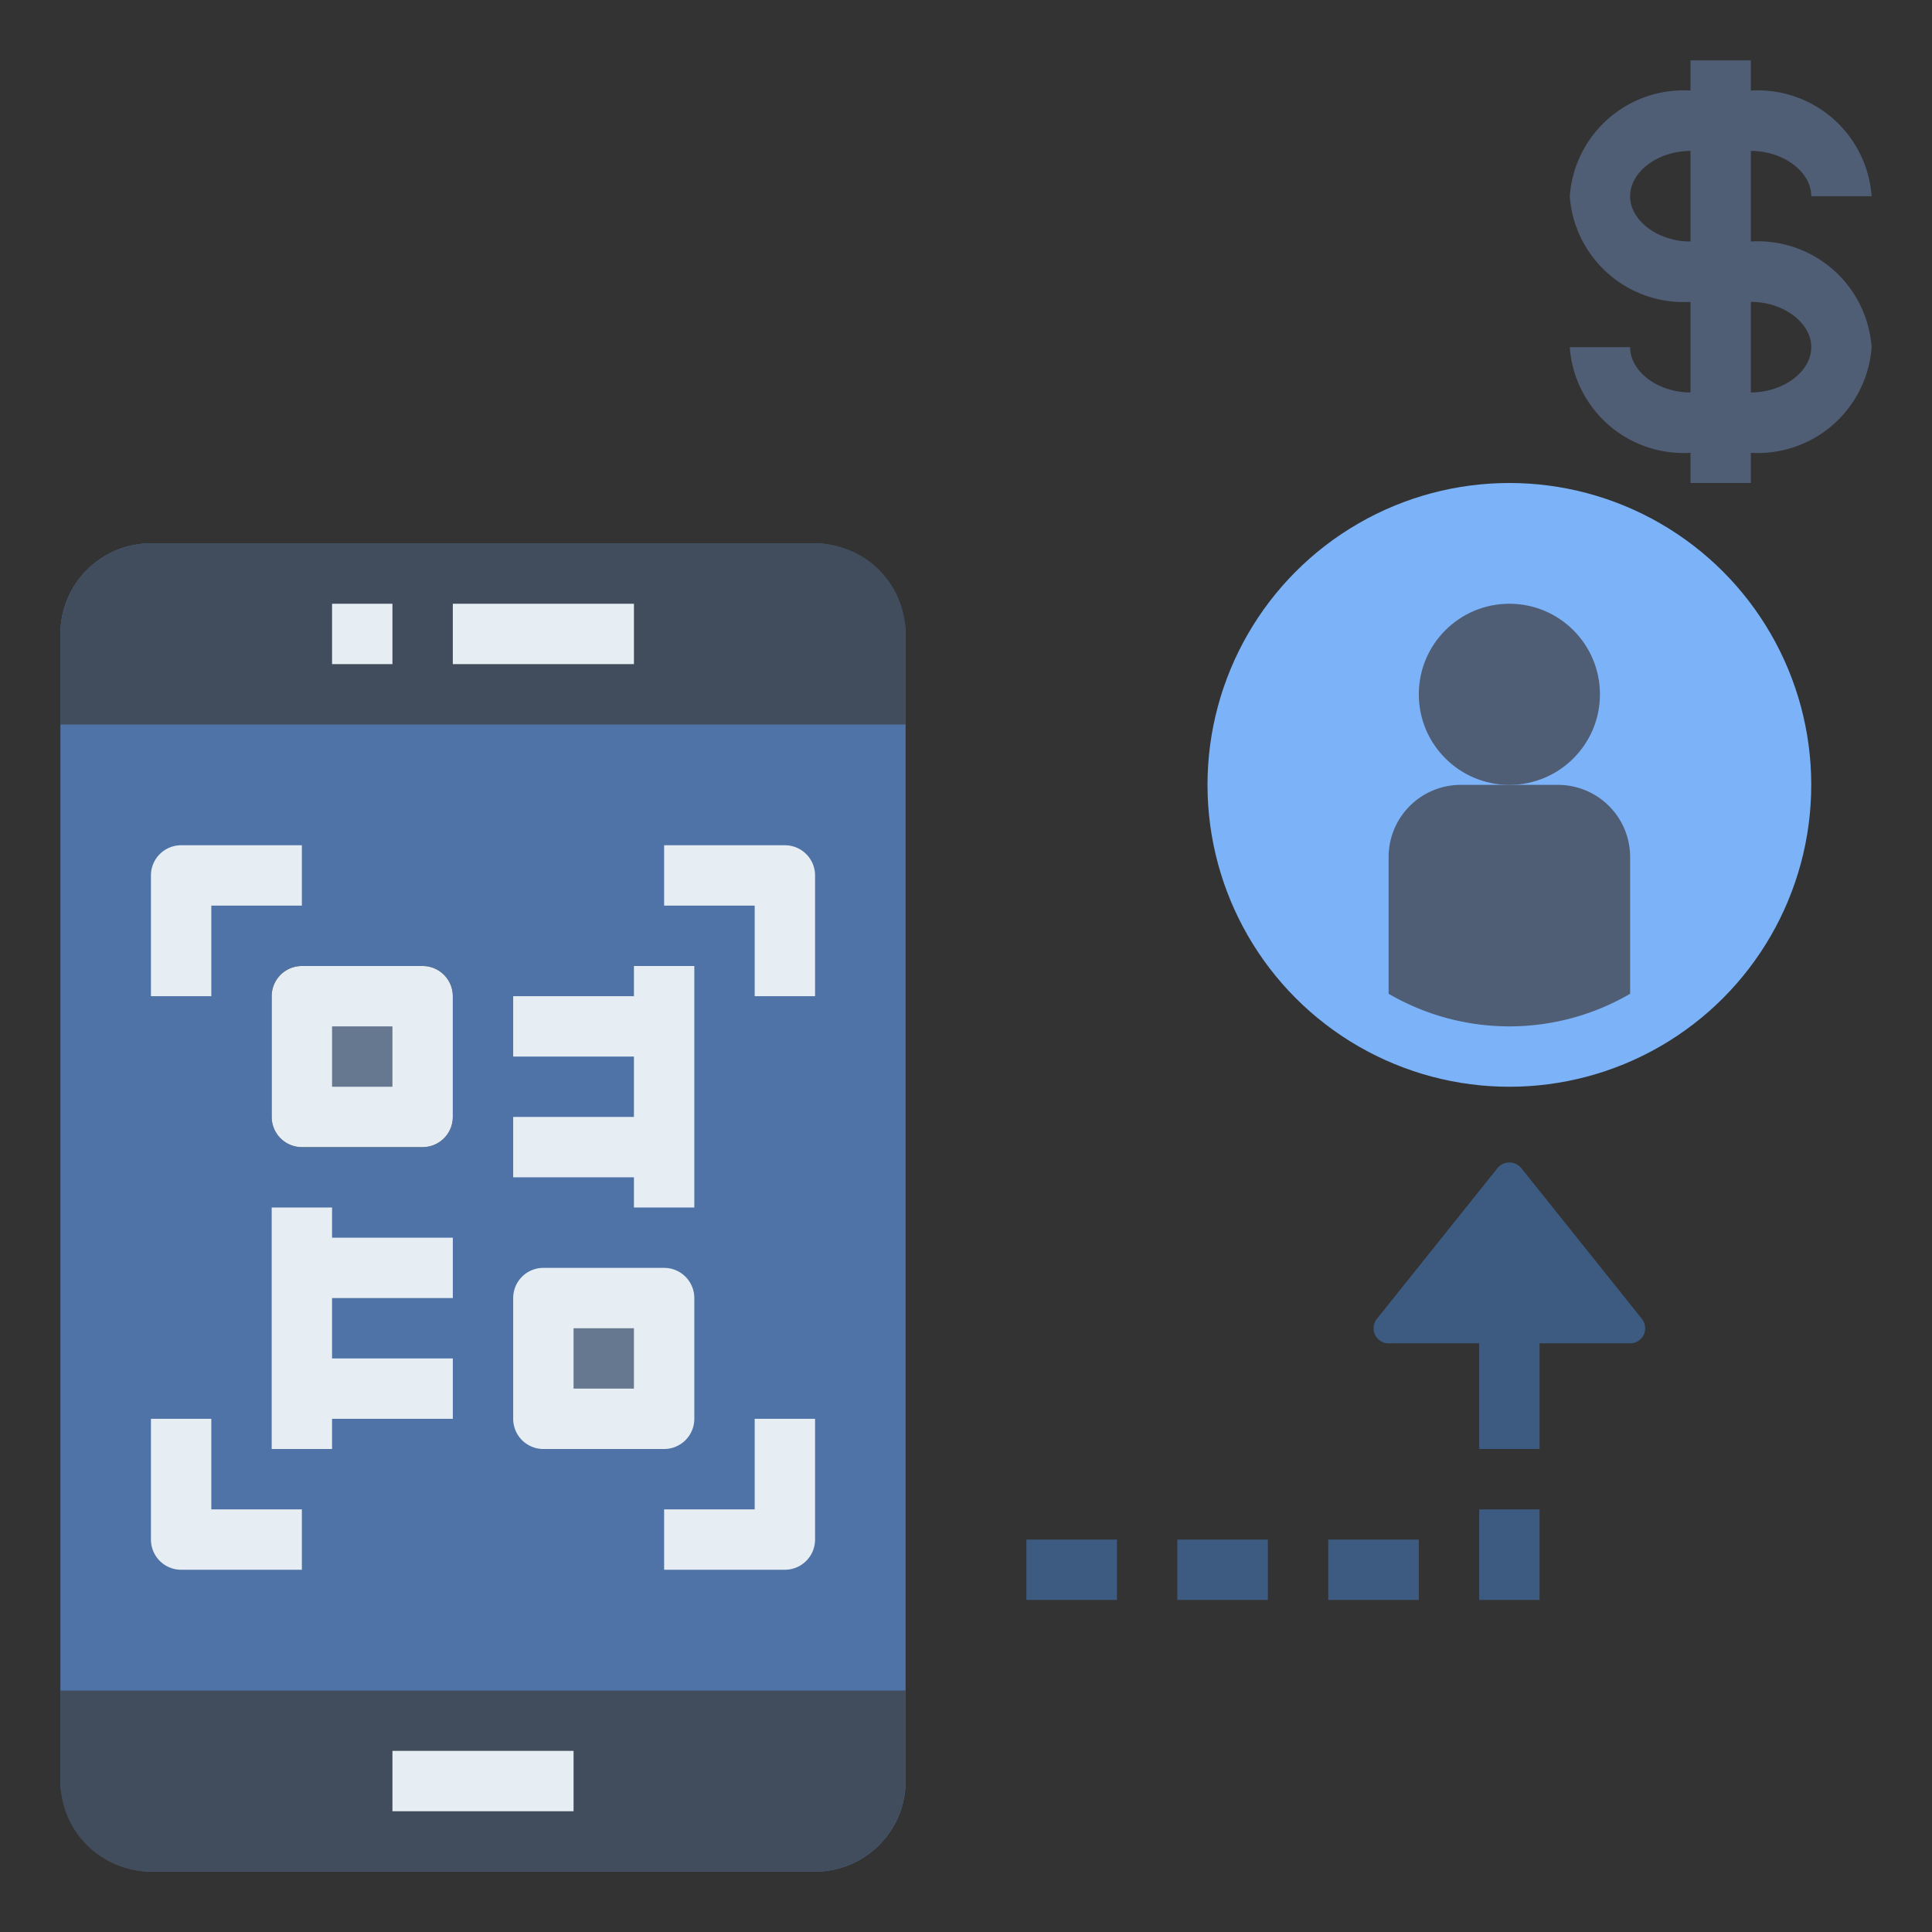 <?xml version="1.0" encoding="UTF-8"?>
<svg xmlns="http://www.w3.org/2000/svg" id="Layer_1" height="512" viewBox="0 0 64 64" width="512" data-name="Layer 1">
  <rect x="0" y="0" width="64" height="64" fill="#333333" stroke="none"/>
  <circle cx="50" cy="26" fill="#7cb2f8" r="10"></circle>
  <rect fill="#4f73a6" height="44" rx="3" width="28" x="2" y="18"></rect>
  <path d="m30 24h-28v-3a3 3 0 0 1 3-3h22a3 3 0 0 1 3 3z" fill="#414d5c"></path>
  <path d="m2 56v3a3 3 0 0 0 3 3h22a3 3 0 0 0 3-3v-3" fill="#414d5c"></path>
  <path d="m15 20h6v2h-6z" fill="#e6eef3"></path>
  <path d="m11 20h2v2h-2z" fill="#e6eef3"></path>
  <path d="m13 58h6v2h-6z" fill="#e6eef3"></path>
  <path d="m14 38h-4a1 1 0 0 1 -1-1v-4a1 1 0 0 1 1-1h4a1 1 0 0 1 1 1v4a1 1 0 0 1 -1 1zm-3-2h2v-2h-2z"></path>
  <path d="m18 43h4v4h-4z" fill="#65788f"></path>
  <path d="m10 33h4v4h-4z" fill="#65788f"></path>
  <path d="m58 8v-3c1.08 0 2 .69 2 1.5h2a3.78 3.78 0 0 0 -4-3.5v-1h-2v1a3.78 3.78 0 0 0 -4 3.5 3.78 3.78 0 0 0 4 3.5v3c-1.08 0-2-.69-2-1.5h-2a3.78 3.78 0 0 0 4 3.5v1h2v-1a3.78 3.78 0 0 0 4-3.5 3.78 3.78 0 0 0 -4-3.5zm-4-1.5c0-.81.92-1.5 2-1.5v3c-1.08 0-2-.69-2-1.5zm4 6.5v-3c1.08 0 2 .69 2 1.5s-.92 1.5-2 1.5z" fill="#4f5d75"></path>
  <path d="m34 51h3v2h-3z" fill="#3d5a80"></path>
  <path d="m39 51h3v2h-3z" fill="#3d5a80"></path>
  <path d="m44 51h3v2h-3z" fill="#3d5a80"></path>
  <path d="m49 50h2v3h-2z" fill="#3d5a80"></path>
  <g fill="#e6eef3">
    <path d="m7 30h3v-2h-4a1 1 0 0 0 -1 1v4h2z"></path>
    <path d="m26 28h-4v2h3v3h2v-4a1 1 0 0 0 -1-1z"></path>
    <path d="m7 47h-2v4a1 1 0 0 0 1 1h4v-2h-3z"></path>
    <path d="m25 50h-3v2h4a1 1 0 0 0 1-1v-4h-2z"></path>
    <path d="m11 40h-2v8h2v-1h4v-2h-4v-2h4v-2h-4z"></path>
    <path d="m21 40h2v-8h-2v1h-4v2h4v2h-4v2h4z"></path>
    <path d="m14 32h-4a1 1 0 0 0 -1 1v4a1 1 0 0 0 1 1h4a1 1 0 0 0 1-1v-4a1 1 0 0 0 -1-1zm-1 4h-2v-2h2z"></path>
    <path d="m23 47v-4a1 1 0 0 0 -1-1h-4a1 1 0 0 0 -1 1v4a1 1 0 0 0 1 1h4a1 1 0 0 0 1-1zm-2-1h-2v-2h2z"></path>
  </g>
  <circle cx="50" cy="23" fill="#4f5d75" r="3"></circle>
  <path d="m54 28.4a2.39 2.39 0 0 0 -2.4-2.4h-3.2a2.39 2.39 0 0 0 -2.4 2.4v4.52a7.95 7.95 0 0 0 8 0z" fill="#4f5d75"></path>
  <path d="m54.39 43.69-4-5a.51.51 0 0 0 -.78 0l-4 5a.51.51 0 0 0 -.06.53.5.5 0 0 0 .45.28h3v3.5h2v-3.5h3a.5.5 0 0 0 .45-.28.51.51 0 0 0 -.06-.53z" fill="#3d5a80"></path>
</svg>
